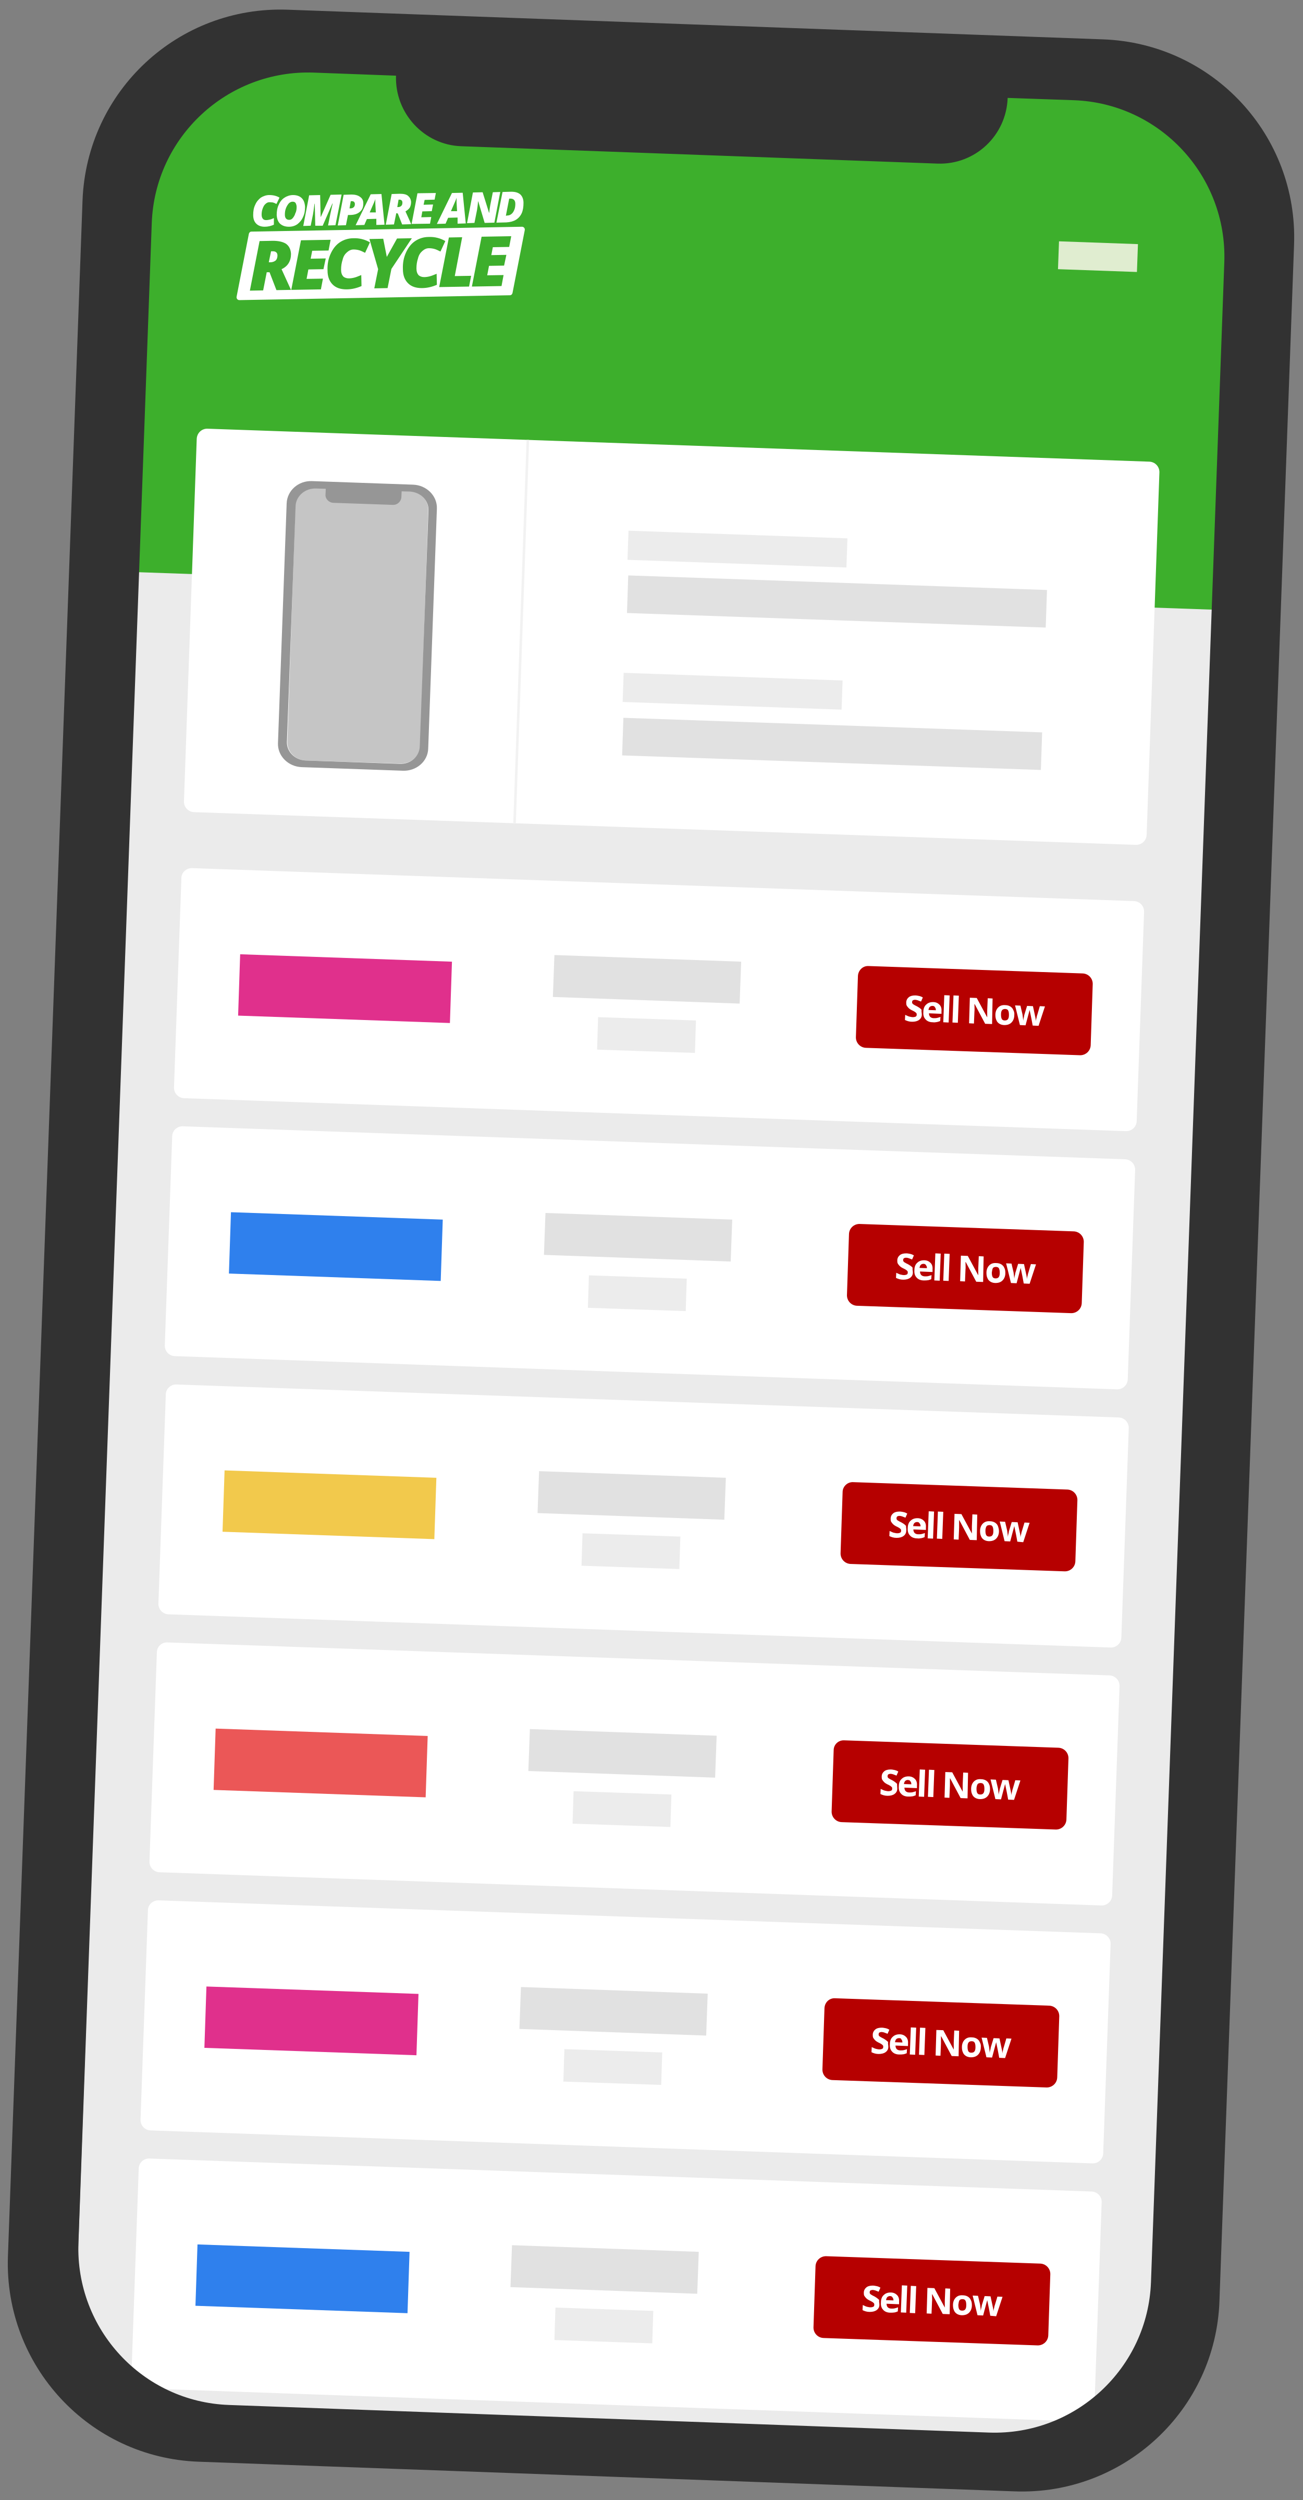<?xml version="1.0" encoding="utf-8"?>
<svg xmlns="http://www.w3.org/2000/svg" version="1.1" id="Layer_1" x="0" y="0" viewBox="0 0 510 978">
  <rect x="0" y="0" width="510" height="978" fill="#808080" stroke="none"/>
  <style>.st3{fill:#fff}.st4,.st5,.st6{opacity:.6}.st5,.st6{fill:#ababab;enable-background:new}.st6{fill:#ccc}.st10{fill:#b60000}.st11{fill:#e0308c}.st12{fill:#2f80ed}</style>
  <path d="m60.4 26.1-31.9 914L450 954.9l31.9-914.1L60.4 26.1z" fill="#ebebeb"/>
  <path d="m60 25.9-6.9 197.9 421.7 14.7 6.9-197.9L60 25.9z" fill="#3daf2c"/>
  <path d="m414.5 94.4-.4 10.9 30.9 1.1.4-10.9-30.9-1.1z" fill="#e0edd0"/>
  <path class="st3" d="m81.1 167.7 368.8 12.9c2.2.1 3.9 1.9 3.9 4.1l-5 141.9c-.1 2.2-1.9 3.9-4.1 3.9L75.9 317.7c-2.2-.1-3.9-1.9-3.9-4.1l5-141.9c.1-2.3 1.9-4 4.1-4z"/>
  <g class="st4">
    <path class="st5" d="m245.9 225.1-.5 14.7 163.9 5.7.5-14.7-163.9-5.7z"/>
    <path class="st6" d="m246 207.6-.4 11.4 85.7 3 .4-11.4-85.7-3z"/>
  </g>
  <g class="st4">
    <path class="st5" d="m244 280.8-.5 14.7 163.9 5.7.5-14.7-163.9-5.7z"/>
    <path class="st6" d="m244.1 263.2-.4 11.4 85.7 3 .4-11.4-85.7-3z"/>
  </g>
  <path d="m156.7 298.7-36.9-1.2c-4.2-.1-7.5-3.5-7.3-7.4l3.1-92.2c.1-3.9 3.6-7 7.8-6.9l36.9 1.2c4.2.1 7.5 3.5 7.3 7.4l-3.1 92.2c-.1 3.9-3.6 7-7.8 6.9z" fill="#c5c5c5"/>
  <path d="m157.7 301.5-39.6-1.4c-5.3-.2-9.5-4.4-9.3-9.4l3.4-93.8c.2-5 4.6-8.9 9.9-8.7l39.6 1.4c5.3.2 9.5 4.4 9.3 9.4l-3.4 93.8c-.1 5-4.6 8.9-9.9 8.7zm-1.2-2.7-36.9-1.3c-4.2-.2-7.5-3.5-7.3-7.4l3.4-92.1c.1-3.9 3.7-7 7.8-6.9l4 .1c0 .7-.1 2.3-.1 2.3-.1 1.7 1.4 3.2 3.2 3.2l23.1.8c1.8.1 3.3-1.3 3.4-3l.1-2.3 3.2.1c4.2.2 7.5 3.5 7.3 7.4l-3.4 92.2c-.1 4-3.6 7.1-7.8 6.9z" fill-rule="evenodd" clip-rule="evenodd" fill="#969696"/>
  <path d="m200.9 322 5.2-149.9h1L201.9 322h-1z" fill-rule="evenodd" clip-rule="evenodd" fill="#f2f2f2"/>
  <path class="st3" d="m75.1 339.6 368.8 12.9c2.2.1 3.9 1.9 3.9 4.1l-2.9 82c-.1 2.2-1.9 3.9-4.1 3.9L72 429.6c-2.2-.1-3.9-1.9-3.9-4.1l2.9-82c0-2.2 1.9-3.9 4.1-3.9z"/>
  <path class="st10" d="m339.9 377.9 83.9 2.9c2.2.1 3.9 1.9 3.9 4.1l-.8 24c-.1 2.2-1.9 3.9-4.1 3.9l-83.9-2.9c-2.2-.1-3.9-1.9-3.9-4.1l.8-24c.1-2.2 1.9-4 4.1-3.9z"/>
  <path class="st3" d="M360.8 396.9c0 .9-.4 1.6-1.1 2.1s-1.6.7-2.7.7-2-.3-2.8-.7l.1-2c.7.3 1.2.6 1.7.7s.9.2 1.3.2c.5 0 .8-.1 1.1-.2.3-.2.4-.4.4-.8 0-.2 0-.4-.1-.5-.1-.2-.3-.3-.5-.5-.2-.1-.6-.4-1.3-.7-.6-.3-1-.6-1.3-.9s-.5-.6-.7-.9c-.2-.4-.2-.8-.2-1.2 0-.9.4-1.6 1-2.1s1.5-.7 2.5-.7c.5 0 1 .1 1.5.2s1 .3 1.5.6l-.7 1.6c-.5-.2-1-.4-1.3-.5s-.7-.2-1-.2c-.4 0-.7.1-.9.2-.2.2-.3.4-.3.7 0 .2 0 .4.1.5s.2.3.4.4c.2.1.6.4 1.3.7.9.5 1.5.9 1.9 1.4-.1.7.1 1.2.1 1.9zm4.2-3.4c-.4 0-.8.1-1.1.4-.3.3-.4.7-.5 1.2l2.9.1c0-.5-.1-.9-.4-1.2-.1-.3-.4-.5-.9-.5zm.1 6.4c-1.2 0-2.2-.4-2.8-1.1-.7-.7-1-1.7-.9-2.9 0-1.3.4-2.3 1.1-2.9.7-.7 1.6-1 2.7-1s1.9.4 2.5 1 .9 1.5.8 2.6v1l-4.9-.2c0 .6.2 1.1.5 1.4s.8.5 1.4.5c.5 0 .9 0 1.3-.1s.8-.2 1.3-.4l-.1 1.6c-.4.2-.8.3-1.2.4-.6.1-1.1.2-1.7.1zm6.2.1-2.1-.1.4-10.6 2.1.1-.4 10.6zm3.6.1-2.1-.1.4-10.6 2.1.1-.4 10.6zm13.4.5-2.7-.1-4.1-7.7h-.1c0 1.3.1 2.3 0 2.9l-.2 4.7-1.9-.1.3-10 2.7.1 4.1 7.6v-2.8l.2-4.7 1.9.1-.2 10zm3.5-3.7c0 .8.1 1.3.3 1.7.2.4.6.6 1.2.6s1-.2 1.2-.5c.3-.4.4-.9.4-1.7 0-.8-.1-1.3-.3-1.7-.2-.4-.6-.6-1.2-.6s-1 .2-1.2.5c-.3.4-.4.9-.4 1.7zm5.2.2c0 1.2-.4 2.2-1.1 2.9-.7.7-1.6 1-2.8 1-.7 0-1.4-.2-1.9-.5s-1-.8-1.2-1.4c-.3-.6-.4-1.3-.4-2.1 0-1.2.4-2.2 1.1-2.9.7-.7 1.6-1 2.8-.9.7 0 1.4.2 1.9.5s1 .8 1.2 1.4c.3.5.5 1.2.4 2zm7.2 4.1-.5-2.7-.7-3.4-1.6 6-2.2-.1-1.9-7.7 2.1.1.8 3.4c.1.6.2 1.5.3 2.5 0-.3.1-.9.3-1.6l.1-.6 1.1-3.6 2.3.1.8 3.7c0 .1 0 .3.1.4l.1.6c0 .2.1.4.1.7v.5c.1-.3.1-.8.3-1.3.1-.6.2-1 .3-1.2l1-3.4 2 .1-2.5 7.6-2.3-.1z"/>
  <g class="st4">
    <path class="st5" d="m217 373.6-.6 16.4 73.1 2.6.6-16.4-73.1-2.6z"/>
    <path class="st6" d="m234.1 397.9-.4 12.7 38.3 1.3.4-12.7-38.3-1.3z"/>
  </g>
  <path class="st11" d="m94 373.3-.8 24 82.9 2.9.8-24-82.9-2.9z"/>
  <path class="st3" d="m71.6 440.6 368.8 12.9c2.2.1 3.9 1.9 3.9 4.1l-2.9 82c-.1 2.2-1.9 3.9-4.1 3.9l-368.9-13c-2.2-.1-3.9-1.9-3.9-4.1l2.9-82c.1-2.2 2-3.9 4.2-3.8z"/>
  <path class="st10" d="m336.4 478.8 83.9 2.9c2.2.1 3.9 1.9 3.9 4.1l-.8 24c-.1 2.2-1.9 3.9-4.1 3.9l-83.9-2.9c-2.2-.1-3.9-1.9-3.9-4.1l.8-24c.1-2.2 1.9-3.9 4.1-3.9z"/>
  <path class="st3" d="M357.3 497.8c0 .9-.4 1.6-1.1 2.1s-1.6.7-2.7.7-2-.3-2.8-.7l.1-2c.7.3 1.2.6 1.7.7s.9.2 1.3.2c.5 0 .8-.1 1.1-.2.3-.2.4-.4.4-.8 0-.2 0-.4-.1-.5-.1-.2-.3-.3-.5-.5-.2-.1-.6-.4-1.3-.7-.6-.3-1-.6-1.3-.9s-.5-.6-.7-.9c-.2-.4-.2-.8-.2-1.2 0-.9.4-1.6 1-2.1s1.5-.7 2.5-.7c.5 0 1 .1 1.5.2s1 .3 1.5.6l-.7 1.6c-.5-.2-1-.4-1.3-.5s-.7-.2-1-.2c-.4 0-.7.1-.9.2-.2.2-.3.4-.3.7 0 .2 0 .4.1.5s.2.3.4.4c.2.1.6.4 1.3.7.9.5 1.5.9 1.9 1.4-.1.7.1 1.3.1 1.9zm4.2-3.4c-.4 0-.8.1-1.1.4-.3.3-.4.7-.5 1.2l2.9.1c0-.5-.1-.9-.4-1.2-.1-.3-.5-.5-.9-.5zm.1 6.5c-1.2 0-2.2-.4-2.8-1.1-.7-.7-1-1.7-.9-2.9 0-1.3.4-2.3 1.1-2.9.7-.7 1.6-1 2.7-1s1.9.4 2.5 1 .9 1.5.8 2.6v1l-4.9-.2c0 .6.2 1.1.5 1.4s.8.5 1.4.5c.5 0 .9 0 1.3-.1s.8-.2 1.3-.4l-.1 1.6c-.4.2-.8.3-1.2.4-.6.1-1.1.1-1.7.1zm6.2.1-2.1-.1.4-10.6 2.1.1-.4 10.6zm3.5.1-2.1-.1.4-10.6 2.1.1-.4 10.6zm13.5.4-2.7-.1-4.1-7.7h-.1c0 1.3.1 2.3 0 2.9l-.2 4.7-1.9-.1.3-10 2.7.1 4.1 7.6v-2.8l.2-4.7 1.9.1-.2 10zm3.4-3.7c0 .8.1 1.3.3 1.7.2.4.6.6 1.2.6s1-.2 1.2-.5c.3-.4.4-.9.4-1.7 0-.8-.1-1.3-.3-1.7-.2-.4-.6-.6-1.2-.6s-1 .2-1.2.5c-.2.4-.3 1-.4 1.7zm5.3.2c0 1.2-.4 2.2-1.1 2.9-.7.7-1.6 1-2.8 1-.7 0-1.4-.2-1.9-.5s-1-.8-1.2-1.4c-.3-.6-.4-1.3-.4-2.1 0-1.2.4-2.2 1.1-2.9.7-.7 1.6-1 2.8-.9.7 0 1.4.2 1.9.5s1 .8 1.2 1.4c.3.5.4 1.2.4 2zm7.2 4.1-.5-2.7-.7-3.4-1.6 6-2.2-.1-1.9-7.7 2.1.1.8 3.4c.1.6.2 1.5.3 2.5 0-.3.1-.9.3-1.6l.1-.6 1.1-3.6 2.3.1.8 3.7c0 .1 0 .2.1.4l.1.6c0 .2.1.4.1.7v.5c.1-.3.1-.8.3-1.3.1-.6.2-1 .3-1.2l1-3.4 2 .1-2.5 7.6-2.3-.1z"/>
  <g class="st4">
    <path class="st5" d="m213.5 474.5-.6 16.4 73.1 2.6.6-16.4-73.1-2.6z"/>
    <path class="st6" d="m230.5 498.9-.4 12.7 38.3 1.3.4-12.7-38.3-1.3z"/>
  </g>
  <path class="st12" d="m90.4 474.2-.8 24 82.9 2.9.8-24-82.9-2.9z"/>
  <path class="st3" d="m69.1 541.6 368.8 12.9c2.2.1 3.9 1.9 3.9 4.1l-2.9 82c-.1 2.2-1.9 3.9-4.1 3.9l-368.9-13c-2.2-.1-3.9-1.9-3.9-4.1l2.9-82c.1-2.2 2-3.9 4.2-3.8z"/>
  <path class="st10" d="m333.9 579.8 83.9 2.9c2.2.1 3.9 1.9 3.9 4.1l-.8 24c-.1 2.2-1.9 3.9-4.1 3.9l-83.9-2.9c-2.2-.1-3.9-1.9-3.9-4.1l.8-24c0-2.2 1.9-4 4.1-3.9z"/>
  <path class="st3" d="M354.7 598.8c0 .9-.4 1.6-1.1 2.1s-1.6.7-2.7.7-2-.3-2.8-.7l.1-2c.7.3 1.2.6 1.7.7.5.1.9.2 1.3.2.5 0 .8-.1 1.1-.2.3-.2.4-.4.4-.8 0-.2 0-.4-.1-.5-.1-.2-.3-.3-.5-.5-.2-.1-.6-.4-1.3-.7-.6-.3-1-.6-1.3-.9-.3-.3-.5-.6-.7-.9-.2-.4-.2-.8-.2-1.2 0-.9.4-1.6 1-2.1s1.5-.7 2.5-.7c.5 0 1 .1 1.5.2s1 .3 1.5.6l-.7 1.6c-.5-.2-1-.4-1.3-.5s-.7-.2-1-.2c-.4 0-.7.1-.9.2-.2.2-.3.4-.3.7 0 .2 0 .4.1.5s.2.3.4.4c.2.1.6.4 1.3.7.9.5 1.5.9 1.9 1.4 0 .7.2 1.2.1 1.9zm4.3-3.4c-.4 0-.8.1-1.1.4-.3.3-.4.7-.5 1.2l2.9.1c0-.5-.1-.9-.4-1.2-.1-.3-.5-.5-.9-.5zm0 6.4c-1.2 0-2.2-.4-2.8-1.1-.7-.7-1-1.7-.9-2.9 0-1.3.4-2.3 1.1-2.9.7-.7 1.6-1 2.7-1s1.9.4 2.5 1 .9 1.5.8 2.6v1l-4.9-.2c0 .6.2 1.1.5 1.4.3.3.8.5 1.4.5.5 0 .9 0 1.3-.1s.8-.2 1.3-.4l-.1 1.6c-.4.2-.8.3-1.2.4-.6.1-1.1.2-1.7.1zm6.2.1-2.1-.1.4-10.6 2.1.1-.4 10.6zm3.6.1-2.1-.1.4-10.6 2.1.1-.4 10.6zm13.5.5-2.7-.1-4.1-7.7h-.1v2.9l-.2 4.7-1.9-.1.3-10 2.7.1 4.1 7.6v-2.8l.2-4.7 1.9.1-.2 10zm3.4-3.7c0 .8.1 1.3.3 1.7.2.4.6.6 1.2.6s1-.2 1.2-.5c.3-.4.4-.9.4-1.7s-.1-1.3-.3-1.7c-.2-.4-.6-.6-1.2-.6s-1 .2-1.2.5c-.2.4-.4.9-.4 1.7zm5.3.2c0 1.2-.4 2.2-1.1 2.9s-1.6 1-2.8 1c-.7 0-1.4-.2-1.9-.5s-1-.8-1.2-1.4c-.3-.6-.4-1.3-.4-2.1 0-1.2.4-2.2 1.1-2.9s1.6-1 2.8-.9c.7 0 1.4.2 1.9.5s1 .8 1.2 1.4c.2.6.4 1.2.4 2zm7.2 4.1-.5-2.7-.7-3.4-1.6 6-2.2-.1-1.9-7.7 2.1.1.8 3.4c.1.6.2 1.5.3 2.5 0-.3.1-.9.3-1.6l.1-.6 1.1-3.6 2.3.1.8 3.7c0 .1 0 .3.1.4l.1.6c0 .2.1.4.1.7v.5c.1-.3.1-.8.3-1.3.1-.6.2-1 .3-1.2l1-3.3 2 .1-2.5 7.6-2.3-.2z"/>
  <g class="st4">
    <path class="st5" d="m211 575.5-.6 16.4 73.1 2.6.6-16.4-73.1-2.6z"/>
    <path class="st6" d="m228 599.8-.4 12.7 38.3 1.3.4-12.7-38.3-1.3z"/>
  </g>
  <path d="m87.9 575.2-.8 24 82.9 2.9.8-24-82.9-2.9z" fill="#f2c94c"/>
  <path class="st3" d="m65.5 642.5 368.8 12.9c2.2.1 3.9 1.9 3.9 4.1l-2.9 82c-.1 2.2-1.9 3.9-4.1 3.9l-368.8-13c-2.2-.1-3.9-1.9-3.9-4.1l2.9-82c.1-2.2 1.9-3.9 4.1-3.8z"/>
  <path class="st10" d="m330.4 680.8 83.9 2.9c2.2.1 3.9 1.9 3.9 4.1l-.8 24c-.1 2.2-1.9 3.9-4.1 3.9l-83.9-2.9c-2.2-.1-3.9-1.9-3.9-4.1l.8-24c0-2.3 1.9-4 4.1-3.9z"/>
  <path class="st3" d="M351.2 699.7c0 .9-.4 1.6-1.1 2.1s-1.6.7-2.7.7-2-.3-2.8-.7l.1-2c.7.3 1.2.6 1.7.7.5.1.9.2 1.3.2.5 0 .8-.1 1.1-.2.3-.2.4-.4.4-.8 0-.2 0-.4-.1-.5-.1-.2-.3-.3-.5-.5-.2-.1-.6-.4-1.3-.7-.6-.3-1-.6-1.3-.9-.3-.3-.5-.6-.7-.9-.2-.4-.2-.8-.2-1.2 0-.9.4-1.6 1-2.1s1.5-.7 2.5-.7c.5 0 1 .1 1.5.2s1 .3 1.5.6l-.7 1.6c-.5-.2-1-.4-1.3-.5s-.7-.2-1-.2c-.4 0-.7.1-.9.2-.2.2-.3.4-.3.7 0 .2 0 .4.1.5s.2.3.4.4c.2.1.6.4 1.3.7.9.5 1.5 1 1.9 1.4 0 .7.1 1.3.1 1.9zm4.2-3.4c-.4 0-.8.1-1.1.4-.3.3-.4.7-.5 1.2l2.9.1c0-.5-.1-.9-.4-1.2-.1-.3-.4-.4-.9-.5zm.1 6.5c-1.2 0-2.2-.4-2.8-1.1-.7-.7-1-1.7-.9-2.9 0-1.3.4-2.3 1.1-2.9.7-.7 1.6-1 2.7-1s1.9.4 2.5 1 .9 1.5.8 2.6v1l-4.9-.2c0 .6.2 1.1.5 1.4.3.3.8.5 1.4.5.5 0 .9 0 1.3-.1s.8-.2 1.3-.4l-.1 1.6c-.4.2-.8.3-1.2.4-.6.1-1.1.1-1.7.1zm6.2.1-2.1-.1.4-10.6 2.1.1-.4 10.6zm3.6.1-2.1-.1.4-10.6 2.1.1-.4 10.6zm13.4.5-2.7-.1-4.1-7.7h-.1v2.9l-.2 4.7-1.9-.1.3-10 2.7.1 4.1 7.6v-2.8l.2-4.7 1.9.1-.2 10zm3.5-3.8c0 .8.1 1.3.3 1.7.2.4.6.6 1.2.6s1-.2 1.2-.5c.3-.4.4-.9.4-1.7s-.1-1.3-.3-1.7c-.2-.4-.6-.6-1.2-.6s-1 .2-1.2.5c-.2.4-.4 1-.4 1.7zm5.3.2c0 1.2-.4 2.2-1.1 2.9s-1.6 1-2.8 1c-.7 0-1.4-.2-1.9-.5s-1-.8-1.2-1.4c-.3-.6-.4-1.3-.4-2.1 0-1.2.4-2.2 1.1-2.9s1.6-1 2.8-.9c.7 0 1.4.2 1.9.5s1 .8 1.2 1.4c.3.5.4 1.2.4 2zm7.1 4.1-.5-2.7-.7-3.4-1.6 6-2.2-.1-1.9-7.7 2.1.1.8 3.4c.1.6.2 1.5.3 2.5 0-.3.1-.9.3-1.6l.1-.6 1.1-3.6 2.3.1.8 3.7c0 .1 0 .2.1.4l.1.6c0 .2.1.4.1.7v.5c.1-.3.1-.8.3-1.3.1-.6.2-1 .3-1.2l1-3.4 2 .1-2.5 7.6-2.3-.1z"/>
  <g class="st4">
    <path class="st5" d="m207.4 676.4-.6 16.4 73.1 2.6.6-16.4-73.1-2.6z"/>
    <path class="st6" d="m224.5 700.7-.4 12.7 38.3 1.3.4-12.7-38.3-1.3z"/>
  </g>
  <path d="m84.4 676.2-.8 24 83 2.9.8-24-83-2.9z" fill="#eb5757"/>
  <path class="st3" d="m62 743.4 368.8 12.9c2.2.1 3.9 1.9 3.9 4.1l-2.9 82c-.1 2.2-1.9 3.9-4.1 3.9L58.9 833.4c-2.2-.1-3.9-1.9-3.9-4.1l2.9-82c0-2.2 1.9-3.9 4.1-3.9z"/>
  <path class="st10" d="m326.8 781.7 83.9 2.9c2.2.1 3.9 1.9 3.9 4.1l-.8 24c-.1 2.2-1.9 3.9-4.1 3.9l-83.9-2.9c-2.2-.1-3.9-1.9-3.9-4.1l.8-24c.1-2.3 1.9-4 4.1-3.9z"/>
  <path class="st3" d="M347.7 800.7c0 .9-.4 1.6-1.1 2.1s-1.6.7-2.7.7-2-.3-2.8-.7l.1-2c.7.3 1.2.6 1.7.7.5.1.9.2 1.3.2.5 0 .8-.1 1.1-.2.3-.2.4-.4.4-.8 0-.2 0-.4-.1-.5-.1-.2-.3-.3-.5-.5-.2-.1-.6-.4-1.3-.7-.6-.3-1-.6-1.3-.9-.3-.3-.5-.6-.7-.9-.2-.4-.2-.8-.2-1.2 0-.9.4-1.6 1-2.1s1.5-.7 2.5-.7c.5 0 1 .1 1.5.2s1 .3 1.5.6l-.7 1.6c-.5-.2-1-.4-1.3-.5s-.7-.2-1-.2c-.4 0-.7.1-.9.2-.2.2-.3.4-.3.7 0 .2 0 .4.1.5s.2.3.4.4c.2.1.6.4 1.3.7.9.5 1.5 1 1.9 1.4-.1.7.1 1.2.1 1.9zm4.2-3.4c-.4 0-.8.1-1.1.4-.3.3-.4.7-.5 1.2l2.9.1c0-.5-.1-.9-.4-1.2-.1-.4-.4-.5-.9-.5zm.1 6.4c-1.2 0-2.2-.4-2.8-1.1-.7-.7-1-1.7-.9-2.9 0-1.3.4-2.3 1.1-2.9.7-.7 1.6-1 2.7-1s1.9.4 2.5 1 .9 1.5.8 2.6v1l-4.9-.2c0 .6.2 1.1.5 1.4.3.3.8.5 1.4.5.5 0 .9 0 1.3-.1s.8-.2 1.3-.4l-.1 1.6c-.4.2-.8.3-1.2.4-.6.1-1.1.1-1.7.1zm6.2.1-2.1-.1.4-10.6 2.1.1-.4 10.6zm3.6.1-2.1-.1.4-10.6 2.1.1-.4 10.6zm13.4.5-2.7-.1-4.1-7.7h-.1v2.9l-.2 4.7-1.9-.1.3-10 2.7.1 4.1 7.6V799l.2-4.7 1.9.1-.2 10zm3.5-3.7c0 .8.1 1.3.3 1.7.2.4.6.6 1.2.6s1-.2 1.2-.5c.3-.4.4-.9.4-1.7s-.1-1.3-.3-1.7c-.2-.4-.6-.6-1.2-.6s-1 .2-1.2.5c-.3.4-.4.9-.4 1.7zm5.2.2c0 1.2-.4 2.2-1.1 2.9s-1.6 1-2.8 1c-.7 0-1.4-.2-1.9-.5s-1-.8-1.2-1.4c-.3-.6-.4-1.3-.4-2.1 0-1.2.4-2.2 1.1-2.9s1.6-1 2.8-.9c.7 0 1.4.2 1.9.5s1 .8 1.2 1.4c.3.5.5 1.2.4 2zm7.2 4.1-.5-2.7-.7-3.4-1.6 6-2.2-.1-1.9-7.7 2.1.1.8 3.4c.1.6.2 1.5.3 2.5 0-.3.1-.9.3-1.6l.1-.6 1.1-3.6 2.3.1.8 3.7c0 .1 0 .3.1.4l.1.6c0 .2.1.4.1.7v.5c.1-.3.1-.8.3-1.3.1-.6.2-1 .3-1.2l1-3.4 2 .1-2.5 7.6-2.3-.1z"/>
  <g class="st4">
    <path class="st5" d="m203.9 777.3-.6 16.4 73.1 2.6.6-16.4-73.1-2.6z"/>
    <path class="st6" d="m220.9 801.6-.4 12.7 38.3 1.3.4-12.7-38.3-1.3z"/>
  </g>
  <path class="st11" d="m80.8 777.1-.8 24 83 2.9.8-24-83-2.9z"/>
  <path class="st3" d="m58.5 844.4 368.8 12.9c2.2.1 3.9 1.9 3.9 4.1l-2.9 82c-.1 2.2-1.9 3.9-4.1 3.9l-368.9-13c-2.2-.1-3.9-1.9-3.9-4.1l2.9-82c.1-2.2 2-3.9 4.2-3.8z"/>
  <path class="st10" d="m323.3 882.6 83.9 2.9c2.2.1 3.9 1.9 3.9 4.1l-.8 24c-.1 2.2-1.9 3.9-4.1 3.9l-83.9-2.9c-2.2-.1-3.9-1.9-3.9-4.1l.8-24c.1-2.2 1.9-3.9 4.1-3.9z"/>
  <path class="st3" d="M344.2 901.6c0 .9-.4 1.6-1.1 2.1s-1.6.7-2.7.7-2-.3-2.8-.7l.1-2c.7.3 1.2.6 1.7.7.5.1.9.2 1.3.2.5 0 .8-.1 1.1-.2.3-.2.4-.4.4-.8 0-.2 0-.4-.1-.5-.1-.2-.3-.3-.5-.5-.2-.1-.6-.4-1.3-.7-.6-.3-1-.6-1.3-.9-.3-.3-.5-.6-.7-.9-.2-.4-.2-.8-.2-1.2 0-.9.4-1.6 1-2.1s1.5-.7 2.5-.7c.5 0 1 .1 1.5.2s1 .3 1.5.6l-.7 1.6c-.5-.2-1-.4-1.3-.5s-.7-.2-1-.2c-.4 0-.7.1-.9.2-.2.2-.3.4-.3.7 0 .2 0 .4.1.5s.2.3.4.4c.2.1.6.4 1.3.7.9.5 1.5 1 1.9 1.4-.1.7.1 1.2.1 1.9zm4.2-3.4c-.4 0-.8.1-1.1.4-.3.3-.4.7-.5 1.2l2.9.1c0-.5-.1-.9-.4-1.2-.1-.3-.5-.5-.9-.5zm.1 6.5c-1.2 0-2.2-.4-2.8-1.1-.7-.7-1-1.7-.9-2.9 0-1.3.4-2.3 1.1-2.9.7-.7 1.6-1 2.7-1s1.9.4 2.5 1 .9 1.5.8 2.6v1l-4.9-.2c0 .6.2 1.1.5 1.4.3.3.8.5 1.4.5.5 0 .9 0 1.3-.1s.8-.2 1.3-.4l-.1 1.6c-.4.2-.8.3-1.2.4-.6.1-1.1.1-1.7.1zm6.2 0-2.1-.1.4-10.6 2.1.1-.4 10.6zm3.5.2-2.1-.1.4-10.6 2.1.1-.4 10.6zm13.5.4-2.7-.1-4.1-7.7h-.1c0 1.3.1 2.3 0 2.9l-.2 4.7-1.9-.1.3-10 2.7.1 4.1 7.6v-2.8l.2-4.7 1.9.1-.2 10zm3.4-3.7c0 .8.1 1.3.3 1.7.2.4.6.6 1.2.6s1-.2 1.2-.5c.3-.4.4-.9.4-1.7s-.1-1.3-.3-1.7c-.2-.4-.6-.6-1.2-.6s-1 .2-1.2.5c-.2.4-.3 1-.4 1.7zm5.3.2c0 1.2-.4 2.2-1.1 2.9s-1.6 1-2.8 1c-.7 0-1.4-.2-1.9-.5s-1-.8-1.2-1.4c-.3-.6-.4-1.3-.4-2.1 0-1.2.4-2.2 1.1-2.9s1.6-1 2.8-.9c.7 0 1.4.2 1.9.5s1 .8 1.2 1.4c.3.5.4 1.2.4 2zm7.2 4.1-.5-2.7-.7-3.4-1.6 6-2.2-.1-1.9-7.7 2.1.1.8 3.4c.1.6.2 1.5.3 2.5 0-.3.1-.9.3-1.6l.1-.6 1.1-3.6 2.3.1.8 3.7c0 .1 0 .3.1.4l.1.6c0 .2.1.4.1.7v.5c.1-.3.1-.8.3-1.3.1-.6.2-1 .3-1.2l1-3.3 2 .1-2.5 7.6-2.3-.2z"/>
  <g class="st4">
    <path class="st5" d="m200.4 878.3-.6 16.4 73.1 2.6.6-16.4-73.1-2.6z"/>
    <path class="st6" d="m217.4 902.7-.4 12.7 38.3 1.3.4-12.7-38.3-1.3z"/>
  </g>
  <path class="st12" d="m77.3 878-.8 24 83 2.9.8-24-83-2.9z"/>
  <path d="M397.1 974.6 77.8 963C35 961.5 1.6 925.5 3.1 882.7L32.3 78.5c1.6-42.9 37.5-76.3 80.4-74.7l319.1 11.6c42.9 1.6 76.3 37.5 74.7 80.4L477.3 900c-1.4 42.8-37.5 76.2-80.2 74.6zm-10-23L89.6 940.8c-33.7-1.2-60.1-29.6-58.9-63.4L59.4 87.3c1.2-33.7 29.6-60.1 63.4-58.9l32.2 1.2c-.5 14.7 11 27.1 25.5 27.6L367 64c14.7.5 26.9-11 27.4-25.7l25.9.9c33.7 1.2 60.1 29.6 58.9 63.4l-28.7 790.1c-1.2 33.7-29.6 60.1-63.4 58.9z" fill-rule="evenodd" clip-rule="evenodd" fill="#323232"/>
  <path d="M93.7 117.4c-.7 0-1.2-.6-1.1-1.3l4.8-24.6c.1-.5.5-.9 1-.9l57.3-1 48.6-.9c.7 0 1.2.6 1.1 1.3l-4.8 24.6c-.1.5-.5.9-1 .9l-105.9 1.9zm42.1-18.7c.8-.7 1.6-1.1 2.6-1.1.7 0 1.5.1 2.2.3.7.2 1.5.6 2.3 1l1.9-4.1c-1.9-1.1-4.1-1.7-6.5-1.6-2 0-3.8.6-5.3 1.6s-2.7 2.5-3.6 4.5c-.9 2-1.3 4.1-1.2 6.5 0 2.4.7 4.2 2 5.5 1.3 1.3 3.1 1.9 5.4 1.9 2.1 0 4.1-.5 5.9-1.3l-.1-4.3c-1 .4-1.9.8-2.7 1-.8.2-1.5.3-2.2.3-.9 0-1.7-.3-2.2-.8-.5-.6-.8-1.4-.8-2.6 0-1.4.2-2.7.6-3.9.3-1.3.9-2.2 1.7-2.9zm-31.4 7.8-1.4 7.1-5.2.1 3.8-19.4 5.2-.1c2.2 0 4 .4 5.2 1.2 1.2.9 1.8 2.2 1.9 3.9 0 1.4-.3 2.6-.9 3.6-.6 1-1.5 1.8-2.8 2.4l3.1 6.8.6 1.3-5.7.1-2.7-7h-1.1zm.8-3.9h.7c.8 0 1.5-.3 2-.7.5-.5.7-1.2.7-2 0-.5-.2-1-.5-1.2-.3-.3-.8-.4-1.3-.4h-.7l-.9 4.3zm20.4 10.6-11.6.2 3.8-19.4 11.6-.2-.8 4.2-6.4.1-.6 3.1 5.9-.1-.9 4.2-5.9.1-.7 3.7 6.4-.1-.8 4.2zm25.8-12.7 4-7.2 5.8-.1-8 12-1.5 7.5-5.2.1 1.5-7.5-3.4-11.8 5.4-.1 1.4 7.1zm13.9-2.3c.8-.7 1.6-1.1 2.6-1.1.7 0 1.5.1 2.2.3.7.2 1.5.6 2.3 1l1.9-4.1c-1.9-1.1-4.1-1.7-6.5-1.6-2 0-3.8.6-5.3 1.6s-2.7 2.5-3.6 4.5c-.9 2-1.3 4.1-1.2 6.5 0 2.4.7 4.2 2 5.5 1.3 1.3 3.1 1.9 5.4 1.9 2.1 0 4.1-.5 5.9-1.3l-.1-4.3c-1 .4-1.9.8-2.7 1-.8.2-1.5.3-2.2.3-.9 0-1.7-.3-2.2-.8-.5-.6-.8-1.4-.8-2.6 0-1.4.2-2.7.6-3.9.3-1.3.9-2.2 1.7-2.9zm6.6 14.1 3.8-19.4 5.2-.1L178 108l6.4-.1-.8 4.2-11.7.2zm12.8-.2 11.6-.2.8-4.3-6.4.1.7-3.7 5.9-.1.9-4.2-5.9.1.6-3.1 6.4-.1.8-4.2-11.6.2-3.8 19.5z" fill-rule="evenodd" clip-rule="evenodd" fill="#fff"/>
  <path class="st3" d="M105.5 79.1c-.6 0-1.1.2-1.6.7-.5.4-.8 1-1.1 1.8-.3.8-.4 1.6-.4 2.4 0 .7.2 1.3.5 1.6.3.4.8.5 1.3.5s.9-.1 1.4-.2c.5-.1 1-.3 1.6-.6v2.6c-1.1.5-2.3.8-3.6.8-1.4 0-2.5-.4-3.3-1.2-.8-.8-1.2-1.9-1.2-3.4s.2-2.8.8-4c.5-1.2 1.3-2.1 2.2-2.8 1-.6 2.1-1 3.3-1 1.5 0 2.8.3 4 1l-1.2 2.5c-.5-.3-1-.5-1.4-.6-.4 0-.8-.1-1.3-.1z"/>
  <path class="st3" d="M114.7 76.3c1.4 0 2.6.4 3.4 1.2.8.8 1.2 1.9 1.3 3.4 0 1.5-.2 2.8-.8 4-.5 1.2-1.3 2.1-2.2 2.8-1 .7-2.1 1-3.3 1-1.5 0-2.6-.4-3.5-1.2-.8-.8-1.2-1.9-1.3-3.4 0-1.4.2-2.8.8-4 .5-1.2 1.3-2.2 2.3-2.8.9-.6 2.1-1 3.3-1zm1.4 4.6c0-.6-.2-1.1-.4-1.5-.3-.4-.7-.5-1.2-.5s-1 .2-1.5.7c-.4.5-.8 1.1-1.1 1.9-.3.8-.4 1.6-.4 2.5 0 1.3.6 2 1.7 2 .5 0 1-.2 1.4-.7.4-.5.8-1.1 1-1.9.4-.7.5-1.6.5-2.5zM123.4 88.3l-.2-8.6h-.1c-.3 2.3-.5 3.7-.6 4.2l-.9 4.4-2.9.1 2.3-12 4.3-.1.2 8.5h.1l3.8-8.6 4.3-.1-2.4 12-2.9.1.9-4.5c.3-1.2.5-2.4.8-3.6l.1-.5h-.1l-3.8 8.7h-2.9zM142.2 79.6c0 1.4-.4 2.5-1.4 3.3-.9.8-2.2 1.2-3.9 1.2h-.7l-.8 4-3.2.1 2.3-12 3.1-.1c1.4 0 2.5.3 3.3.9.9.6 1.3 1.4 1.3 2.6zm-5.4 1.9h.5c.5 0 .9-.2 1.2-.5.3-.3.4-.7.4-1.2 0-.3-.1-.6-.3-.8-.2-.2-.5-.3-.8-.3h-.5l-.5 2.8zM147.3 85.6l-3.7.1-1 2.3-3.4.1 5.9-12.1 4.2-.1 1.2 12-3.2.1v-2.4zm-2.6-2.5h2.4l-.2-3.5v-1.8c-.1.5-.3.9-.5 1.4l-1.7 3.9zM155.1 83.4l-.9 4.4-3.2.1 2.3-12 3.2-.1c1.4 0 2.5.2 3.2.8s1.1 1.3 1.2 2.4c0 .9-.2 1.6-.5 2.2-.4.6-1 1.1-1.7 1.5l1.9 4.2.3.8-3.5.1-1.7-4.3-.6-.1zm.4-2.4h.4c.5 0 .9-.2 1.2-.5.3-.3.4-.7.4-1.3 0-.3-.1-.6-.3-.8-.2-.2-.5-.3-.8-.3h-.4l-.5 2.9zM168.3 87.5l-7.2.1 2.3-12 7.2-.1-.5 2.6-3.9.1-.4 1.9 3.7-.1-.5 2.6-3.7.1-.4 2.3 3.9-.1-.5 2.6zM179.1 85.1l-3.7.1-1 2.3-3.4.1 5.9-12.1 4.2-.1 1.2 12-3.2.1v-2.4zm-2.6-2.5h2.4l-.2-3.5v-1.8c-.1.5-.3.9-.5 1.4l-1.7 3.9zM193.5 87.1l-3.8.1-2.5-8.4h-.1c-.1 1.6-.3 2.7-.4 3.4l-1 5-2.9.1 2.3-12 3.8-.1 2.5 8h.1c.1-1.3.3-2.3.4-3l1-5 2.9-.1-2.3 12zM204.9 79.4c0 1.5-.2 2.9-.7 4-.5 1.1-1.3 2-2.3 2.6-1 .6-2.2.9-3.7 1l-3.9.1 1.2-6 1.2-6 3.4-.1c1.5 0 2.7.3 3.6 1.1.8.8 1.2 1.9 1.2 3.3zm-6.3 4.9c.6 0 1.1-.2 1.6-.6.5-.4.8-.9 1.1-1.6.3-.7.4-1.5.4-2.4 0-.7-.2-1.2-.5-1.5-.3-.3-.7-.5-1.3-.5h-.6l-1.3 6.7.6-.1z"/>
</svg>